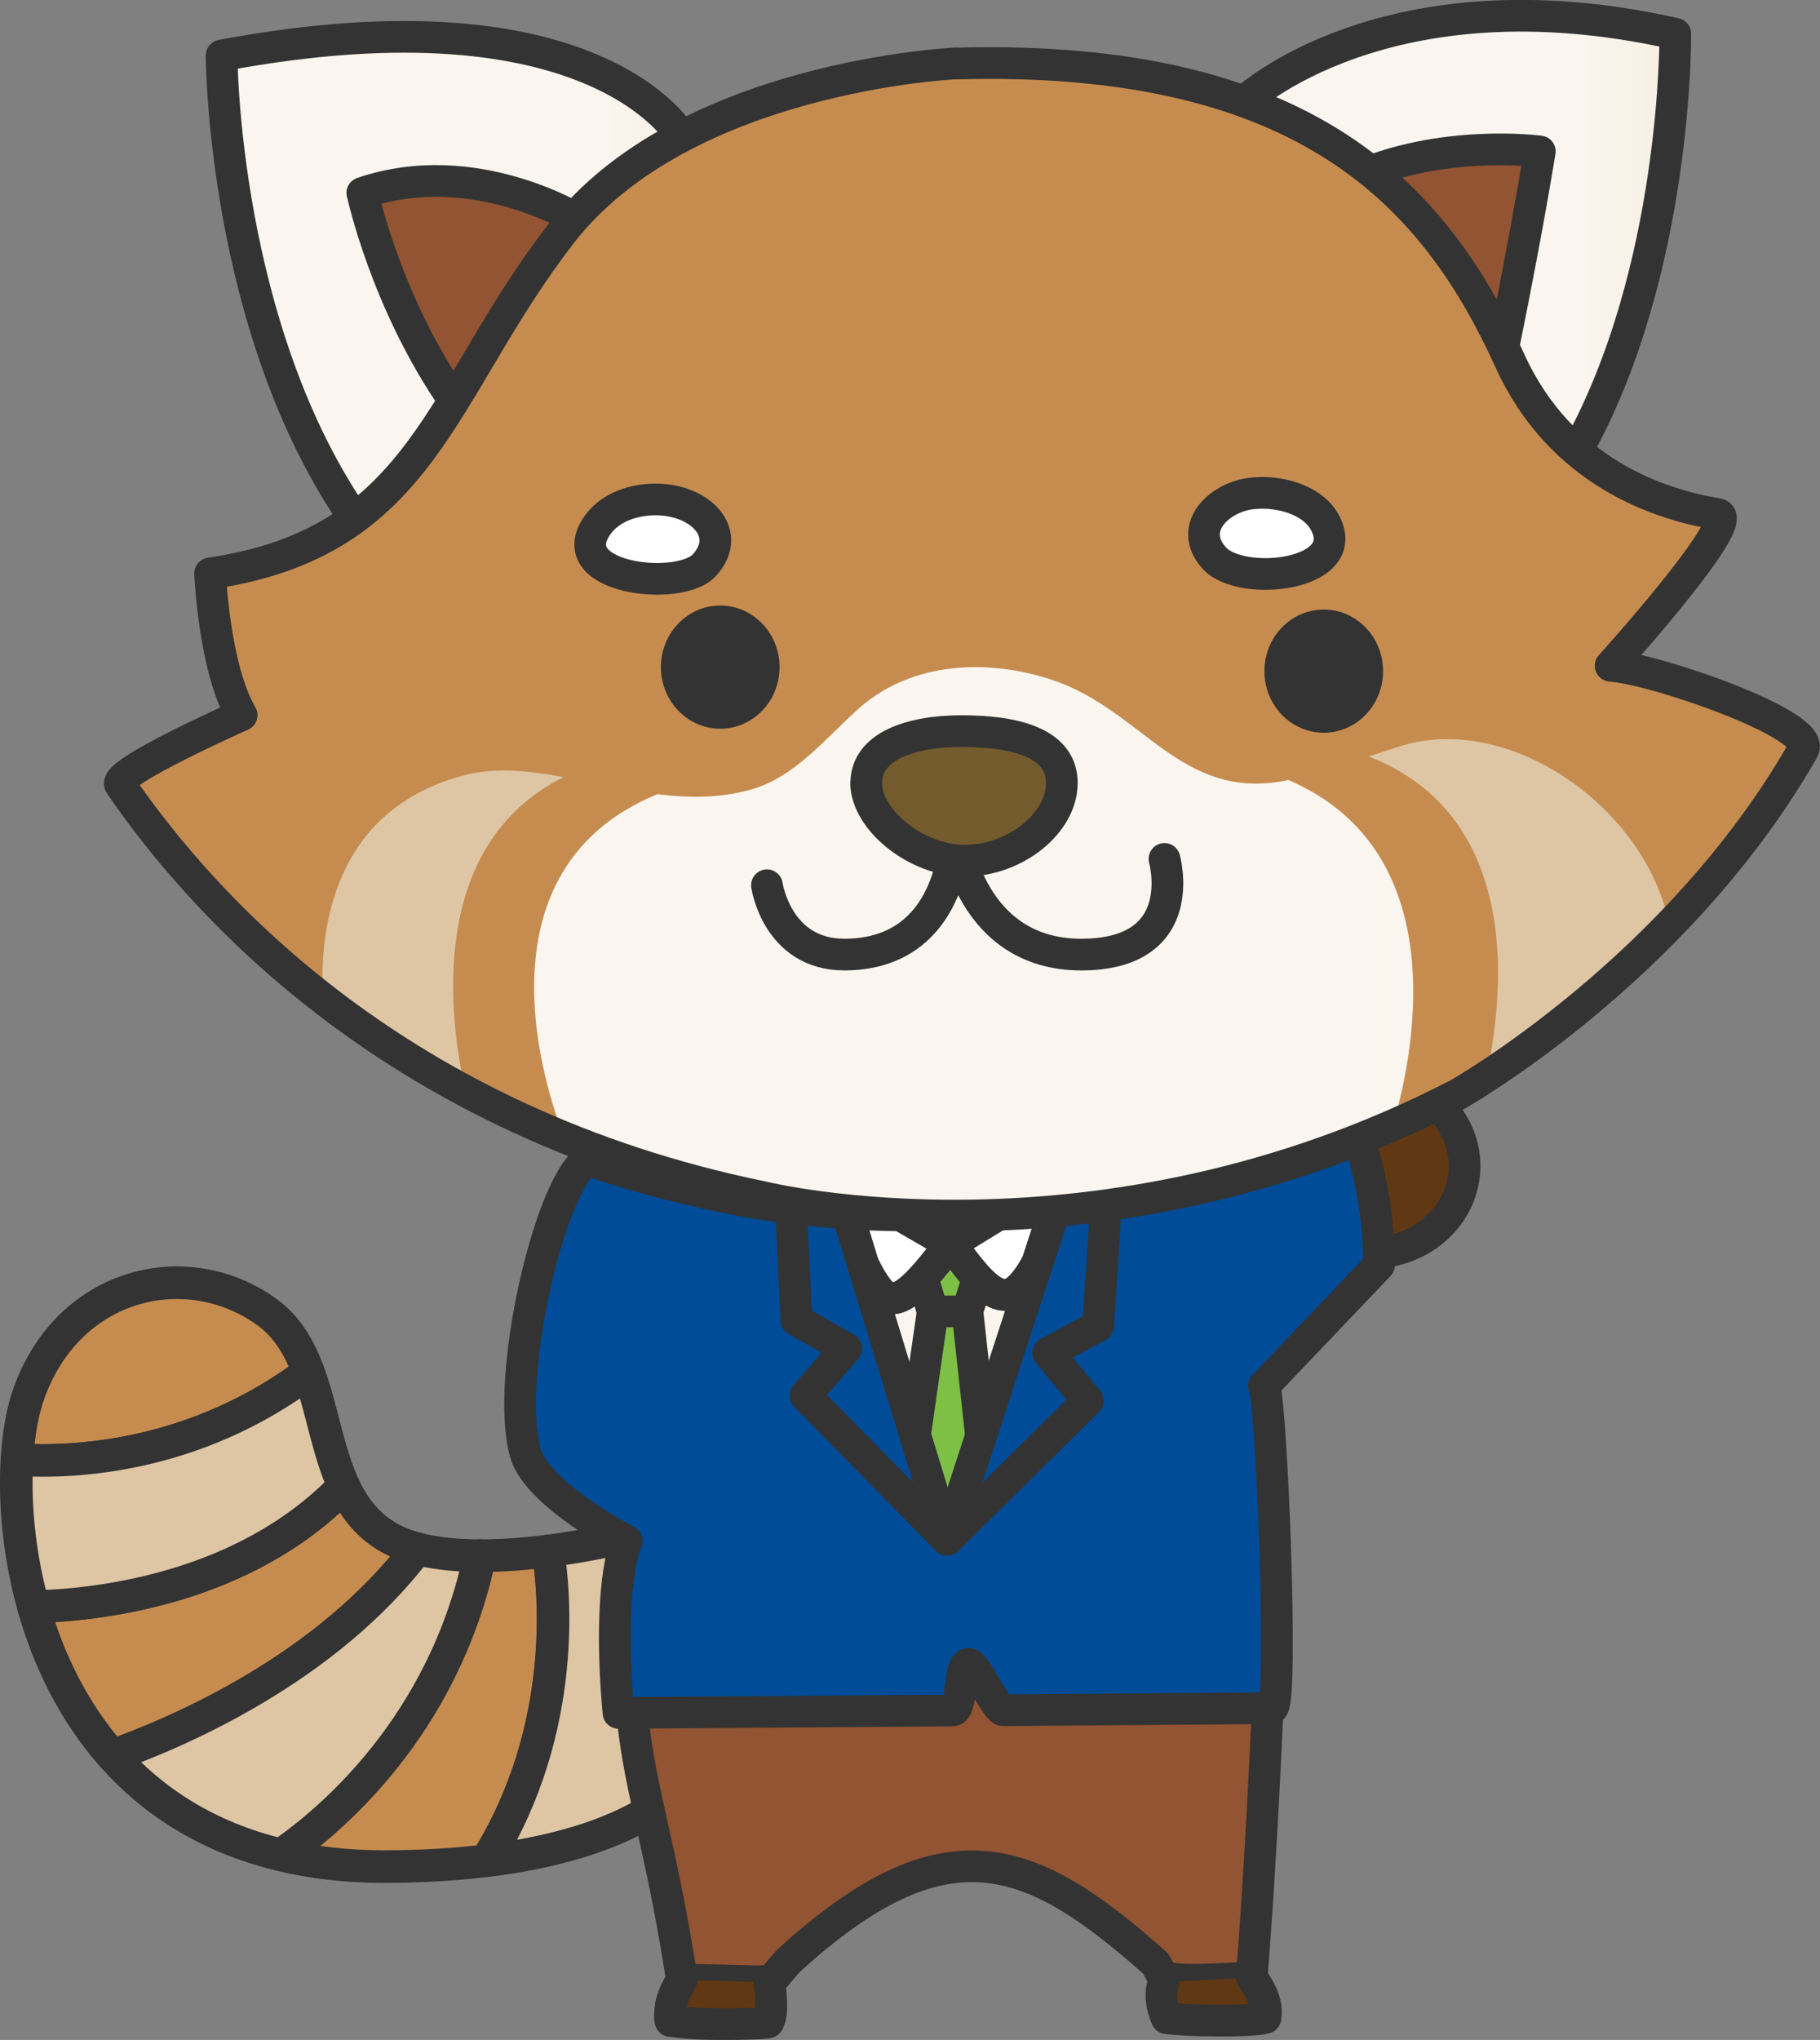 <?xml version="1.0" encoding="UTF-8"?><svg id="_レイヤー_2" xmlns="http://www.w3.org/2000/svg" xmlns:xlink="http://www.w3.org/1999/xlink" viewBox="0 0 122.38 137.11"><rect x="0" y="0" width="122.38" height="137.11" fill="#808080" stroke="none"/><defs><style>.cls-1,.cls-2,.cls-3,.cls-4,.cls-5,.cls-6,.cls-7,.cls-8,.cls-9,.cls-10,.cls-11,.cls-12,.cls-13,.cls-14,.cls-15{stroke:#333;stroke-linecap:round;stroke-linejoin:round;}.cls-1,.cls-2,.cls-4,.cls-5,.cls-6,.cls-7,.cls-8,.cls-9,.cls-10,.cls-12,.cls-13,.cls-14,.cls-15{stroke-width:2.13px;}.cls-1,.cls-14{fill:none;}.cls-2,.cls-16,.cls-14{fill-rule:evenodd;}.cls-2,.cls-7{fill:#7ebf46;}.cls-3,.cls-17{fill:#dec6a5;}.cls-3,.cls-11{stroke-width:2.19px;}.cls-16,.cls-4{fill:#603813;}.cls-5{fill:#004c98;}.cls-6{fill:#fff;}.cls-8{fill:#925432;}.cls-18{fill:#333;}.cls-9{fill:url(#_名称未設定グラデーション_25);}.cls-10{fill:#745b2e;}.cls-19,.cls-11{fill:#c68c4f;}.cls-12{fill:#95662d;}.cls-20{fill:url(#_名称未設定グラデーション_25-4);}.cls-13{fill:url(#_名称未設定グラデーション_25-3);}.cls-15{fill:url(#_名称未設定グラデーション_25-2);}</style><linearGradient id="_名称未設定グラデーション_25" x1="-1770.51" y1="93.55" x2="-1758.78" y2="93.55" gradientTransform="translate(1828.54)" gradientUnits="userSpaceOnUse"><stop offset=".78" stop-color="#faf6ef"/><stop offset="1" stop-color="#f6eee1"/></linearGradient><linearGradient id="_名称未設定グラデーション_25-2" x1="18.89" y1="19.13" x2="51.57" y2="19.13" gradientTransform="translate(-3.99)" xlink:href="#_名称未設定グラデーション_25"/><linearGradient id="_名称未設定グラデーション_25-3" x1="86.6" y1="15.8" x2="116.64" y2="15.8" gradientTransform="translate(-3.99)" xlink:href="#_名称未設定グラデーション_25"/><linearGradient id="_名称未設定グラデーション_25-4" x1="25.67" y1="63.27" x2="116.24" y2="63.27" gradientTransform="translate(-3.99)" xlink:href="#_名称未設定グラデーション_25"/></defs><g id="_レイヤー_1-2"><g><ellipse class="cls-4" cx="92.21" cy="78.37" rx="6.27" ry="5.83"/><path class="cls-12" d="M1.98,93.55c-2.74,7.43-.26,31.91,23.81,31.91,15.42,0,19.66-5.15,19.66-5.15l.35-17.99s-10.79,3.37-17.49,1.84c-8.1-1.85-5.03-12.13-10.35-15.97-5.32-3.85-13.24-2.07-15.97,5.36Z"/><path class="cls-11" d="M28.06,104.1c-2.62-.67-4.03-2.26-4.94-4.21-6.76,7-16.74,8.01-20.87,8.11,.99,3.52,2.68,7.05,5.31,10.02,4.41-1.57,14.39-5.82,20.5-13.91Z"/><path class="cls-11" d="M20.75,92.25c-.59-1.61-1.41-3.05-2.8-4.06-5.32-3.85-13.24-2.07-15.97,5.36-.43,1.16-.73,2.73-.84,4.56,3.75,.23,11.9-.09,19.61-5.87Z"/><path class="cls-3" d="M23.12,99.88c-1.08-2.33-1.47-5.18-2.37-7.64-7.71,5.77-15.85,6.1-19.61,5.87-.17,2.86,.12,6.36,1.11,9.88,4.13-.1,14.11-1.1,20.87-8.11Z"/><path class="cls-3" d="M32.27,104.56c-1.4,0-2.75-.12-3.97-.4-.09-.02-.16-.05-.25-.07-6.12,8.09-16.1,12.35-20.5,13.91,2.7,3.05,6.4,5.49,11.34,6.67,3.16-2.17,10.92-8.53,13.37-20.12Z"/><path class="cls-11" d="M36.85,104.25c-1.5,.19-3.06,.32-4.57,.31-2.46,11.59-10.21,17.95-13.37,20.12,2.08,.5,4.36,.78,6.9,.78s4.9-.15,6.9-.4c5.58-8.95,4.55-18.39,4.15-20.82Z"/><path class="cls-3" d="M36.85,104.25c.39,2.43,1.43,11.87-4.15,20.82,9.83-1.2,12.76-4.75,12.76-4.75l.35-17.99s-4.18,1.3-8.95,1.92Z"/><path class="cls-8" d="M84.69,105.09s.91,1.19,.57,9.23c-.51,11.78-1.09,18.53-1.09,18.53-1.17,.33-4.57,.34-5.97,.03l-.49-.9c-8.37-7.45-14.11-9.84-24.71-.17l-1.05,1.23c-1.38,.37-4.74,.36-6.11-.09-.06-.36-.12-.72-.18-1.09-2.04-12.55-3.88-13.26-3.32-27.3l42.34,.52Z"/><path class="cls-5" d="M91.04,75.64s0,0,0,0c-.83,.36-1.66,.7-2.48,1.02-.08,.03-.15,.06-.22,.08-.72,.28-1.43,.54-2.14,.79-.21,.07-.41,.14-.62,.21-.58,.2-1.15,.39-1.72,.56-.25,.08-.5,.15-.75,.23-.53,.16-1.05,.31-1.57,.46-.26,.07-.52,.14-.78,.21-.51,.13-1.01,.26-1.51,.38-.26,.06-.52,.13-.77,.18-.5,.12-1,.22-1.5,.33-.24,.05-.48,.1-.72,.15-.54,.11-1.06,.2-1.59,.3-.19,.03-.38,.07-.56,.1-.69,.12-1.38,.22-2.06,.32-.01,0-.02,0-.03,0h0c-12.51,1.75-21.77-.17-23.11-.47-.04,0-.07-.02-.1-.02-.01,0-.02,0-.03,0-.03,0-.05-.01-.05-.01-3.28-.67-6.36-1.52-9.24-2.49-2.51,1.6-5.56,14.61-4.17,19.66,.78,2.84,6.82,5.94,6.82,5.94-.88,2.2-.99,7.04-.55,11.56,0,0,11.31-.08,22.45-.16,.7,0,.41-3.14,1.1-3.14,.44,0,1.87,3.12,2.31,3.12,9.33-.07,17.69-.13,18.08-.14,.83-.03-.08-21.6-.55-21.65l7.75-8.13c0-3.07-.56-6.49-1.69-9.38Z"/><path class="cls-9" d="M68.26,86.81c-1.51,1.03-3.14-1.75-4.36-3.18-1.28,1.55-3.1,4.19-4.32,3.53-.48-.26-1.03-1.11-1.56-2.22l5.67,18.55,6.07-18.61c-.48,.88-.99,1.58-1.49,1.93Z"/><g><path class="cls-16" d="M78.4,133c-.2,.99-.19,1.74,.02,2.56,1.16,.33,5.38,.21,6.65-.04-.02-.57-.48-1.81-.95-2.61-.99,.04-4.44,.28-5.73,.09h0Z"/><path class="cls-14" d="M78.4,133c-.2,.99-.19,1.74,.02,2.56,1.16,.33,5.38,.21,6.65-.04-.02-.57-.48-1.81-.95-2.61-.99,.04-4.44,.28-5.73,.09h0Z"/></g><path class="cls-4" d="M78.24,133.24c-.25,.75-.18,1.5,.21,2.41,1.16,.18,5.72,.26,6.64-.02,.17-.99-.32-1.85-.91-2.72"/><g><path class="cls-16" d="M45.95,133.06c-.51,.98-.75,1.92-.86,2.78,1.23,.04,5.2,.2,6.56,.09,.26-.69,.15-1.53-.16-2.75l-5.55-.13h0Z"/><path class="cls-14" d="M45.95,133.06c-.51,.98-.75,1.92-.86,2.78,1.23,.04,5.2,.2,6.56,.09,.26-.69,.15-1.53-.16-2.75l-5.55-.13h0Z"/></g><path class="cls-4" d="M51.73,133.24s.36,2.24-.11,2.69c-.13,.13-6.53,.25-6.56-.23-.06-1.11,.28-1.73,.77-2.62"/><polygon class="cls-2" points="62.72 88.13 61.08 99.55 63.69 103.48 66.27 99.31 65.05 88.13 62.72 88.13 62.72 88.13"/><path class="cls-7" d="M63.9,83.63c-.55,.67-1.2,1.53-1.86,2.26l.67,2.25h2.33l.71-2.21c-.67-.72-1.3-1.64-1.85-2.29Z"/><path class="cls-5" d="M58.02,84.94l-1.04-3.39c-1.43-.09-2.7-.22-3.79-.35l.36,7.53,3.35,1.91-2.74,3.17,9.52,9.67-5.67-18.55h0Z"/><path class="cls-5" d="M74.4,80.59c-1.16,.2-2.3,.37-3.41,.51l-1.23,3.78s0,0,0,0l-6.07,18.61,9.46-9.34-2.67-3.22,3.36-1.8,.56-8.54Z"/><path class="cls-6" d="M56.99,81.55l1.04,3.39c.53,1.11,1.08,1.96,1.56,2.22,1.22,.67,3.03-1.98,4.32-3.53l-3.35-1.94c-1.27-.02-2.47-.06-3.57-.13Z"/><rect class="cls-6" x="57.51" y="81.47" height="3.54" transform="translate(-21.82 20.44) rotate(-16.99)"/><path class="cls-6" d="M67.43,81.46l-3.53,2.16c1.22,1.44,2.85,4.22,4.36,3.18,.51-.35,1.02-1.05,1.49-1.93l1.23-3.78c-1.22,.15-2.41,.27-3.56,.36Z"/><polygon class="cls-6" points="69.76 84.88 69.76 84.88 70.99 81.1 70.99 81.1 69.76 84.88"/><path class="cls-15" d="M45.82,9.18S40.13-1,14.9,3.73c0,0,.04,18.43,9.08,31.31,0,0,9.54,4.5,18.52-8.87,8.98-13.36,3.33-17,3.33-17Z"/><path class="cls-13" d="M83.69,6.8s9.47-8.91,28.96-4.53c0,0,.16,15.95-6.65,28.1,0,0-6.93,1.91-17.88-7.51,0,0-8.43-7.81-4.43-16.06Z"/><path class="cls-8" d="M24.37,12.97s1.57,7.35,6.19,13.99c0,0,10.08-.88,8.51-12.08,0,0-7.1-4.51-14.71-1.91Z"/><path class="cls-8" d="M103.54,10.18s-6.71-.9-12.69,1.87c0,0-.04,10.23,10.07,12.09,0,0,1.57-7.52,2.62-13.96Z"/><path class="cls-19" d="M64.3,4.26s-18.32,.8-26.55,11.42c-8.23,10.62-9.2,20.75-23.62,22.86,0,0,.26,6.35,2.12,9.53,0,0-8.72,3.86-8.17,4.67,5.67,8.27,18.75,22.72,43.21,27.72,0,0,22.57,5.58,46.73-6.9,0,0,14.76-8.32,23.23-23.17,.95-1.67-9.96-5.44-12.95-5.64,0,0,8.97-9.92,7.19-10.2-3.87-.63-10.55-2.8-13.96-10.3-4.98-10.95-13.54-20.64-37.23-19.98Z"/><path class="cls-20" d="M86.6,52.43c-.07,.02-.15,.03-.22,.05-7.02,1.32-9.53-4.72-15.57-6.76-4.3-1.45-9.41-1.28-12.97,1.82-2.21,1.93-4.31,4.68-7.35,5.53-2.1,.59-4.21,.57-6.29,.31-13.12,5.4-6.88,21.53-6.26,23.04,4.02,1.64,8.46,3.02,13.37,4.03,0,0,19.91,4.92,42.35-4.83,1.1-3.65,4.64-18.2-7.04-23.2Z"/><path class="cls-17" d="M37.9,52.23c-2.35-.43-4.6-.67-6.69-.12-8.94,2.35-9.74,10.59-9.49,14.98,2.79,2.17,5.97,4.28,9.57,6.21-1.04-4.59-2.69-16.44,6.61-21.07Z"/><path class="cls-17" d="M112.25,62.19c-1.56-7.95-10.82-14.35-18.11-12.03-.63,.2-1.35,.44-2.1,.69,10.63,4.12,8.98,16.66,7.89,21.52,2.58-1.68,7.43-5.14,12.32-10.18Z"/><path class="cls-6" d="M84.34,33.15c1.74-.16,3.9,.46,4.72,1.92,2.03,3.61-5.57,4.45-7.4,2.45-1.58-1.73-.25-3.52,1.63-4.16,.32-.11,.67-.18,1.04-.21Z"/><path class="cls-6" d="M44.69,33.6c-1.67-.17-3.53,.35-4.48,1.65-2.64,3.64,5.47,4.58,7.15,2.74,1.29-1.41,.8-2.95-.77-3.82-.55-.3-1.21-.5-1.9-.57Z"/><ellipse class="cls-18" cx="48.43" cy="44.84" rx="3.99" ry="4.14"/><ellipse class="cls-18" cx="89.01" cy="45.11" rx="3.99" ry="4.14"/><path class="cls-1" d="M51.57,59.5s.67,4.66,5.21,4.66,6.99-3.05,7.49-7.82c0,0,1,7.82,8.43,7.82s5.6-6.43,5.6-6.43"/><path class="cls-10" d="M58.25,52.62c0-2.44,2.95-3.48,6.42-3.48s6.73,.74,6.73,3.48-3.18,5.23-6.51,5.23-6.65-2.79-6.65-5.23Z"/><path class="cls-1" d="M64.3,4.26s-18.32,.8-26.55,11.42c-8.23,10.62-9.2,20.75-23.62,22.86,0,0,.26,6.35,2.12,9.53,0,0-8.72,3.86-8.17,4.67,5.67,8.27,18.75,22.72,43.21,27.72,0,0,22.57,5.58,46.73-6.9,0,0,14.76-8.32,23.23-23.17,.95-1.67-9.96-5.44-12.95-5.64,0,0,8.97-9.92,7.19-10.2-3.87-.63-10.55-2.8-13.96-10.3-4.98-10.95-13.54-20.64-37.23-19.98Z"/></g></g></svg>